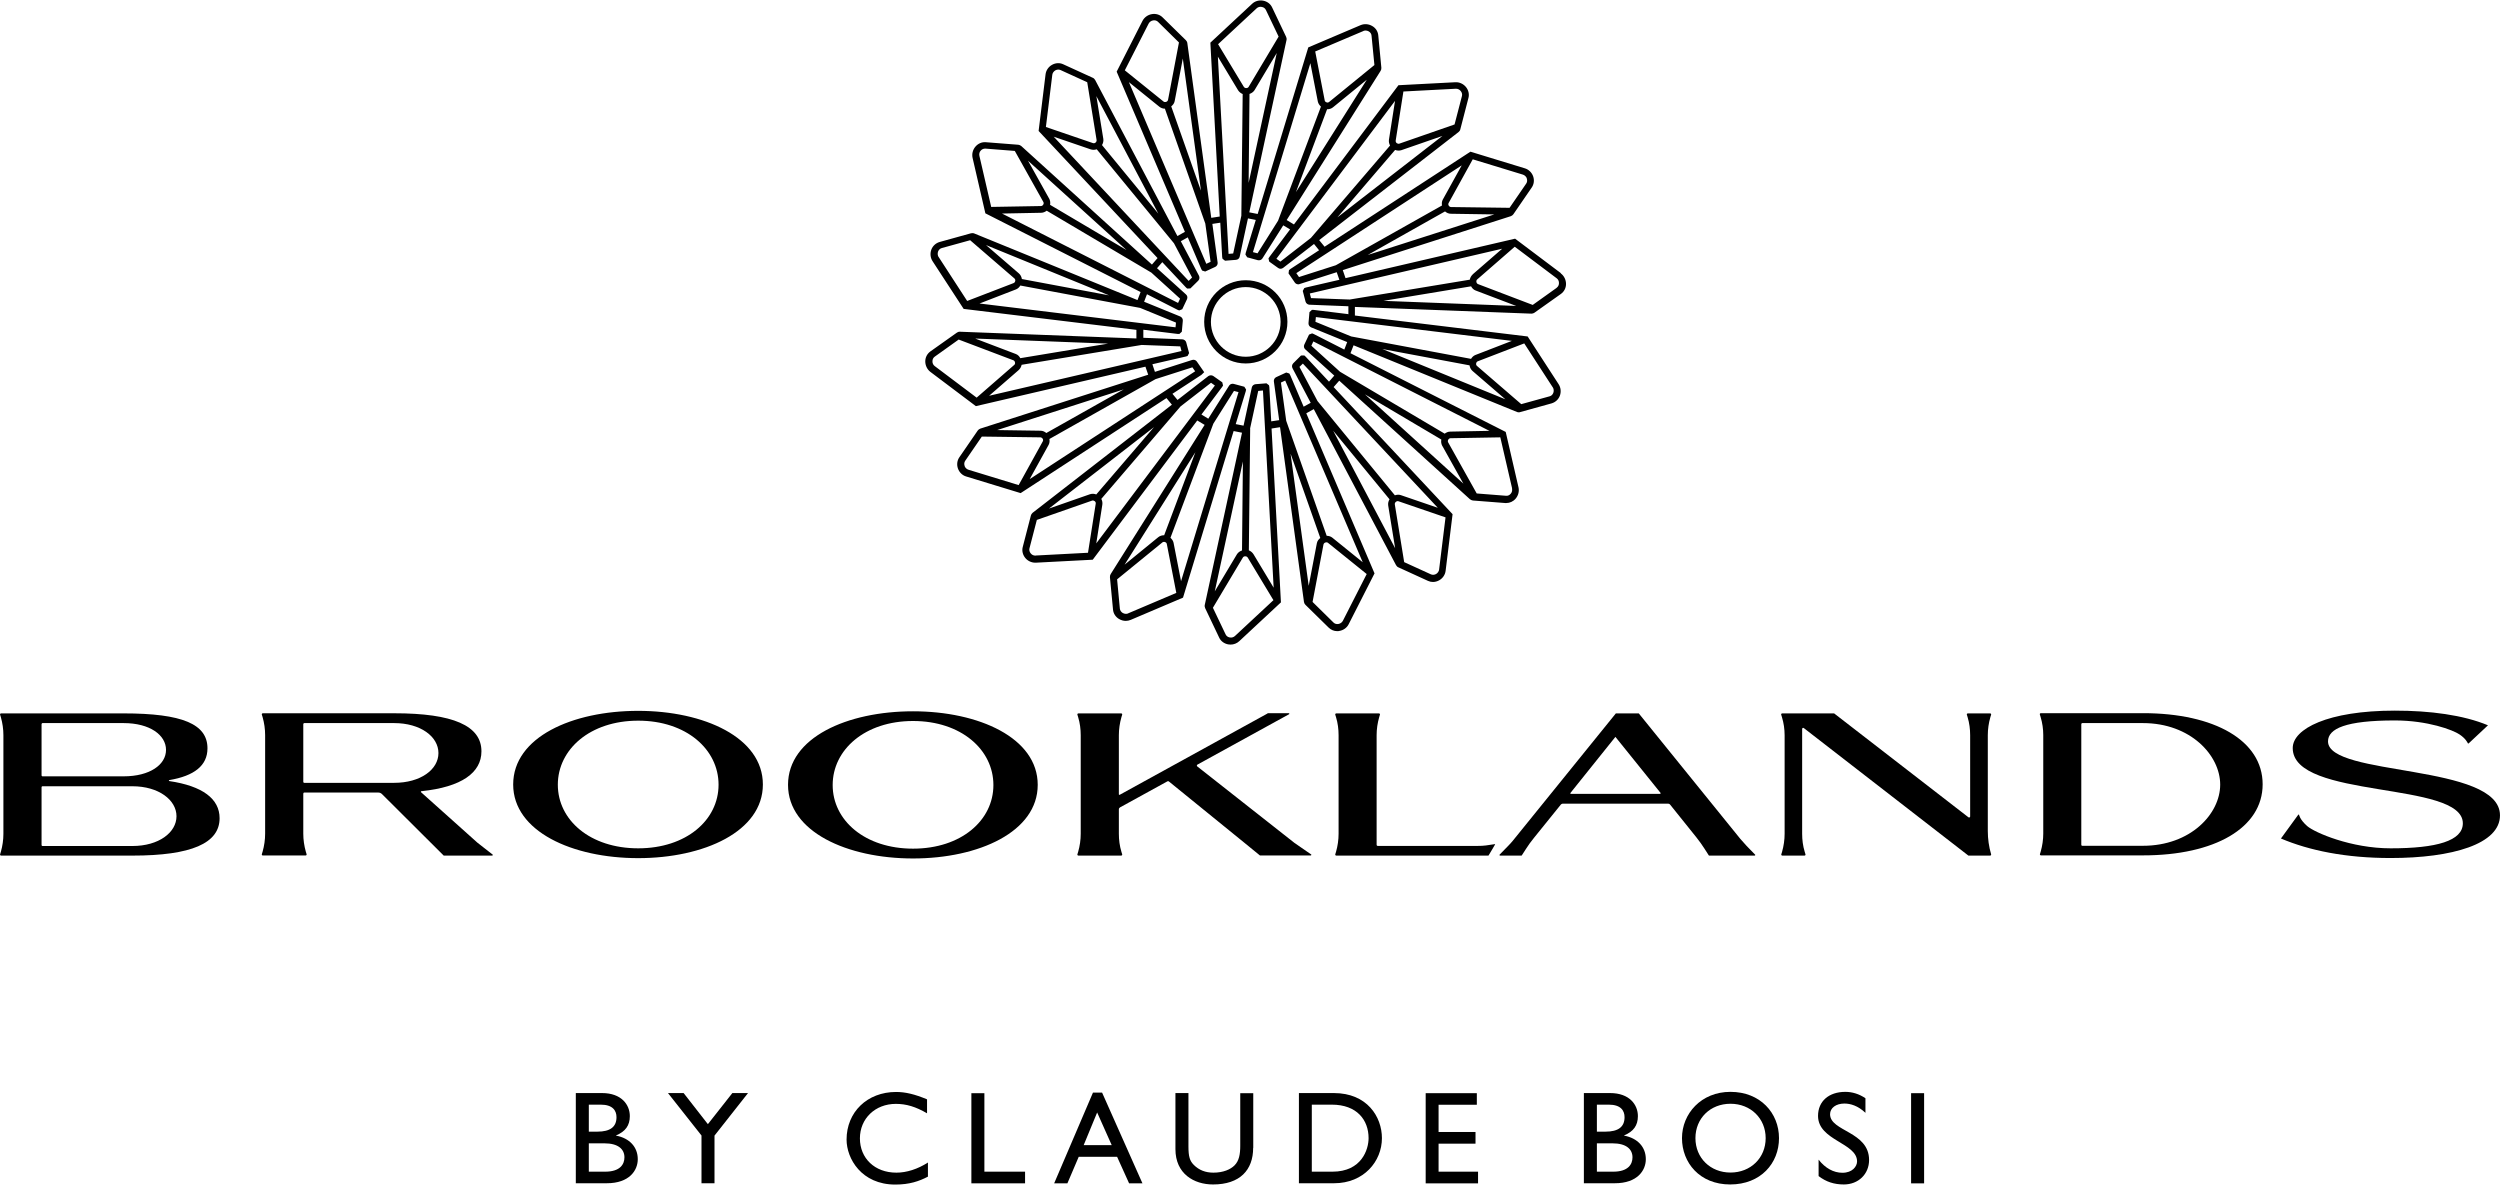 <svg width="191" height="91" viewBox="0 0 191 91" fill="none" xmlns="http://www.w3.org/2000/svg">
<g clip-path="url(#clip0_2297_281)">
<path d="M95.175 21.41C93.423 21.41 92 22.834 92 24.586C92 26.338 93.423 27.769 95.175 27.769C96.927 27.769 98.359 26.346 98.359 24.586C98.359 22.825 96.936 21.41 95.175 21.41ZM95.175 27.256C93.71 27.256 92.514 26.06 92.514 24.594C92.514 23.129 93.71 21.933 95.175 21.933C96.641 21.933 97.837 23.129 97.837 24.594C97.837 26.06 96.641 27.256 95.175 27.256Z" fill="black"/>
<path d="M119.231 20.854L115.752 18.235L102.798 21.25L102.588 20.635L115.424 16.517C115.5 16.491 115.576 16.433 115.618 16.374L117.024 14.327C117.193 14.083 117.235 13.771 117.134 13.476C117.033 13.181 116.788 12.946 116.502 12.861L112.341 11.589L101.198 18.85L100.785 18.345L111.432 10.09C111.499 10.04 111.55 9.964 111.566 9.888L112.19 7.479C112.266 7.193 112.19 6.881 111.996 6.645C111.794 6.401 111.491 6.266 111.187 6.283L106.841 6.511L98.857 17.148L98.301 16.812L105.477 5.416C105.519 5.348 105.544 5.256 105.536 5.18L105.3 2.704C105.275 2.409 105.106 2.139 104.837 1.988C104.567 1.828 104.239 1.802 103.952 1.92L99.952 3.622L96.086 16.348L95.445 16.222L98.292 3.049C98.309 2.973 98.292 2.881 98.259 2.813L97.189 0.564C97.063 0.295 96.81 0.109 96.507 0.051C96.195 -0.008 95.875 0.084 95.656 0.295L92.472 3.26L93.188 16.542L92.54 16.643L90.712 3.293C90.704 3.209 90.653 3.125 90.603 3.074L88.825 1.331C88.615 1.12 88.32 1.028 88.008 1.078C87.697 1.129 87.427 1.322 87.284 1.6L85.313 5.475L90.527 17.713L89.954 18.033L83.671 6.115C83.629 6.039 83.561 5.972 83.494 5.946L81.228 4.91C80.959 4.784 80.647 4.801 80.377 4.952C80.1 5.104 79.914 5.382 79.88 5.685L79.35 10.006L88.438 19.717L88.008 20.214L78.028 11.16C77.969 11.109 77.884 11.067 77.8 11.059L75.315 10.865C75.012 10.84 74.726 10.966 74.524 11.202C74.322 11.438 74.237 11.758 74.305 12.061L75.282 16.298L87.141 22.311L86.905 22.926L74.439 17.839C74.364 17.805 74.271 17.805 74.187 17.822L71.786 18.488C71.5 18.572 71.264 18.782 71.155 19.069C71.045 19.364 71.079 19.692 71.247 19.953L73.623 23.6L86.821 25.201V25.858L73.344 25.344C73.26 25.335 73.168 25.369 73.109 25.411L71.079 26.851C70.835 27.028 70.691 27.306 70.691 27.609C70.691 27.921 70.835 28.224 71.079 28.41L74.557 31.029L87.511 28.014L87.722 28.628L74.894 32.747C74.819 32.773 74.743 32.831 74.701 32.89L73.294 34.937C73.126 35.181 73.083 35.493 73.184 35.788C73.286 36.083 73.521 36.318 73.816 36.403L77.977 37.674L89.12 30.414L89.533 30.919L78.887 39.182C78.828 39.233 78.777 39.308 78.76 39.384L78.137 41.793C78.061 42.08 78.137 42.391 78.331 42.627C78.516 42.854 78.802 42.989 79.089 42.989C79.106 42.989 79.123 42.989 79.139 42.989L83.485 42.762L91.47 32.124L92.034 32.461L84.858 43.857C84.816 43.924 84.791 44.017 84.799 44.101L85.035 46.577C85.06 46.872 85.237 47.142 85.498 47.293C85.658 47.386 85.835 47.436 86.004 47.436C86.13 47.436 86.256 47.411 86.383 47.36L90.383 45.659L94.249 32.932L94.89 33.059L92.043 46.223C92.026 46.299 92.043 46.392 92.076 46.468L93.146 48.717C93.272 48.986 93.525 49.171 93.828 49.23C93.887 49.239 93.955 49.247 94.014 49.247C94.258 49.247 94.502 49.154 94.679 48.986L97.863 46.021L97.147 32.739L97.795 32.638L99.623 45.988C99.632 46.063 99.674 46.148 99.733 46.206L101.51 47.95C101.687 48.127 101.923 48.22 102.167 48.22C102.217 48.22 102.276 48.22 102.327 48.203C102.638 48.152 102.908 47.959 103.043 47.681L105.014 43.806L99.8 31.576L100.373 31.256L106.656 43.174C106.698 43.25 106.766 43.318 106.833 43.343L109.099 44.379C109.225 44.438 109.351 44.463 109.478 44.463C109.638 44.463 109.798 44.421 109.949 44.337C110.227 44.185 110.413 43.907 110.446 43.604L110.977 39.283L101.889 29.572L102.318 29.083L112.299 38.138C112.358 38.188 112.451 38.23 112.527 38.239L115.003 38.432C115.003 38.432 115.053 38.432 115.079 38.432C115.348 38.432 115.609 38.315 115.795 38.096C115.997 37.86 116.081 37.54 116.014 37.236L115.037 33L103.177 26.986L103.413 26.38L115.896 31.475C115.938 31.492 115.988 31.501 116.039 31.501C116.073 31.501 116.106 31.501 116.14 31.484L118.54 30.818C118.827 30.734 119.063 30.524 119.172 30.237C119.282 29.942 119.248 29.614 119.079 29.353L116.713 25.706L103.514 24.106V23.449L116.982 23.962C116.982 23.962 116.999 23.962 117.007 23.962C117.083 23.962 117.167 23.937 117.226 23.895L119.256 22.455C119.501 22.278 119.644 22 119.644 21.697C119.644 21.385 119.501 21.082 119.256 20.896L119.231 20.854ZM112.392 21.874C112.468 22.017 112.577 22.135 112.737 22.194L115.837 23.373L105.696 22.985L112.4 21.874H112.392ZM112.518 20.964C112.4 21.073 112.324 21.208 112.291 21.368L103.119 22.884L100.162 22.775L100.07 22.421L114.767 19.002L112.51 20.964H112.518ZM99.034 20.871L111.676 12.634L110.227 15.253C110.151 15.397 110.143 15.548 110.168 15.7L102.057 20.265L99.244 21.166L99.034 20.863V20.871ZM110.404 16.155C110.53 16.264 110.682 16.331 110.851 16.331L114.161 16.382L104.491 19.482L110.396 16.155H110.404ZM116.645 13.636C116.696 13.771 116.679 13.914 116.603 14.024L115.331 15.877L110.859 15.818C110.792 15.818 110.724 15.776 110.682 15.708C110.64 15.641 110.64 15.565 110.682 15.498L112.518 12.171L116.35 13.341C116.485 13.384 116.603 13.493 116.654 13.636H116.645ZM97.517 19.768L106.58 7.707L106.117 10.663C106.092 10.823 106.125 10.975 106.201 11.118L100.154 18.176L97.821 19.987L97.526 19.776L97.517 19.768ZM106.589 11.455C106.673 11.489 106.757 11.505 106.841 11.505C106.917 11.505 106.993 11.497 107.069 11.472L110.202 10.385L102.175 16.609L106.58 11.463L106.589 11.455ZM111.221 6.78C111.373 6.772 111.507 6.839 111.6 6.957C111.693 7.067 111.726 7.21 111.693 7.336L111.128 9.509L106.909 10.975C106.841 11 106.766 10.975 106.707 10.933C106.648 10.882 106.622 10.815 106.631 10.739L107.22 6.991L111.221 6.78ZM96.077 19.355L95.724 19.263L100.112 4.826L100.684 7.766C100.718 7.917 100.811 8.044 100.92 8.145L97.644 16.862L96.069 19.364L96.077 19.355ZM101.4 8.347C101.4 8.347 101.4 8.347 101.409 8.347C101.569 8.347 101.729 8.296 101.855 8.187L104.424 6.09L99.008 14.681L101.392 8.338L101.4 8.347ZM104.155 2.367C104.289 2.308 104.441 2.325 104.576 2.4C104.702 2.476 104.778 2.594 104.786 2.729L105.005 4.969L101.543 7.791C101.493 7.833 101.417 7.85 101.341 7.816C101.266 7.791 101.215 7.732 101.207 7.665L100.482 3.933L104.171 2.367H104.155ZM94.224 19.364L93.862 19.397L93.045 4.329L94.586 6.89C94.671 7.024 94.797 7.126 94.94 7.184L94.839 16.483L94.216 19.364H94.224ZM95.462 7.176C95.614 7.126 95.749 7.033 95.841 6.898L97.543 4.051L95.395 13.973L95.462 7.176ZM96.001 0.64C96.111 0.539 96.254 0.497 96.406 0.531C96.549 0.556 96.658 0.64 96.717 0.766L97.686 2.796L95.395 6.637C95.361 6.696 95.294 6.73 95.21 6.73C95.134 6.73 95.067 6.696 95.024 6.629L93.062 3.377L95.993 0.649L96.001 0.64ZM89.002 8.313L92.085 17.081L92.489 20.004L92.161 20.155L86.248 6.275L88.573 8.153C88.699 8.254 88.851 8.305 89.011 8.305L89.002 8.313ZM91.74 14.537L89.482 8.128C89.609 8.027 89.71 7.9 89.743 7.732L90.367 4.472L91.748 14.529L91.74 14.537ZM87.756 1.802C87.823 1.676 87.949 1.583 88.101 1.558C88.244 1.533 88.379 1.575 88.472 1.668L90.072 3.243L89.238 7.631C89.221 7.698 89.171 7.757 89.095 7.783C89.019 7.808 88.943 7.799 88.893 7.757L85.936 5.374L87.756 1.802ZM84.294 10.613L83.763 7.345L88.497 16.323L84.193 11.084C84.277 10.941 84.319 10.781 84.294 10.613ZM83.797 11.413L89.693 18.589L91.074 21.2L90.813 21.461L80.504 10.444L83.334 11.413C83.41 11.438 83.485 11.446 83.561 11.446C83.637 11.446 83.721 11.43 83.797 11.404V11.413ZM80.394 5.719C80.411 5.576 80.504 5.449 80.63 5.374C80.757 5.306 80.9 5.298 81.018 5.348L83.064 6.283L83.78 10.697C83.789 10.764 83.763 10.84 83.704 10.89C83.645 10.941 83.57 10.958 83.502 10.933L79.906 9.703L80.394 5.727V5.719ZM80.158 15.178L78.541 12.28L86.063 19.102L80.226 15.649C80.26 15.489 80.234 15.321 80.158 15.169V15.178ZM79.965 16.096L87.966 20.829L90.156 22.817L90.004 23.145L76.554 16.315L79.544 16.256C79.704 16.256 79.847 16.188 79.973 16.096H79.965ZM74.827 11.91C74.793 11.766 74.827 11.615 74.928 11.505C75.021 11.396 75.164 11.345 75.29 11.354L77.531 11.531L79.712 15.43C79.746 15.489 79.746 15.565 79.704 15.632C79.662 15.7 79.603 15.742 79.527 15.742L75.728 15.809L74.827 11.91ZM78.07 21.309C78.044 21.149 77.969 20.998 77.842 20.888L75.332 18.724L84.732 22.564L78.07 21.318V21.309ZM77.96 21.815L87.107 23.524L89.844 24.645L89.811 25.007L74.835 23.188L77.623 22.109C77.775 22.05 77.876 21.941 77.96 21.806V21.815ZM71.71 19.642C71.635 19.524 71.618 19.364 71.668 19.22C71.719 19.086 71.82 18.985 71.955 18.951L74.119 18.353L77.505 21.276C77.556 21.326 77.581 21.393 77.564 21.469C77.547 21.545 77.505 21.604 77.438 21.629L73.892 22.994L71.71 19.633V19.642ZM77.952 27.365C77.876 27.222 77.766 27.104 77.606 27.045L74.507 25.866L84.656 26.253L77.952 27.365ZM77.825 28.275C77.943 28.165 78.019 28.03 78.053 27.87L87.225 26.354L90.173 26.464L90.266 26.818L75.568 30.237L77.825 28.275ZM71.239 27.593C71.239 27.449 71.306 27.323 71.416 27.247L73.243 25.942L77.421 27.525C77.489 27.55 77.531 27.609 77.547 27.694C77.564 27.769 77.539 27.845 77.48 27.887L74.616 30.38L71.416 27.972C71.298 27.887 71.231 27.744 71.239 27.593ZM79.939 33.084C79.813 32.975 79.662 32.907 79.493 32.907L76.183 32.857L85.852 29.749L79.948 33.076L79.939 33.084ZM80.116 33.985C80.192 33.842 80.201 33.691 80.175 33.539L88.286 28.965L91.099 28.064L91.31 28.367L78.668 36.605L80.116 33.985ZM73.698 35.594C73.648 35.459 73.665 35.316 73.74 35.207L75.012 33.354L79.485 33.413C79.552 33.413 79.619 33.455 79.662 33.522C79.704 33.589 79.704 33.665 79.662 33.733L77.825 37.06L73.993 35.889C73.858 35.847 73.74 35.737 73.69 35.594H73.698ZM83.755 37.776C83.603 37.717 83.435 37.708 83.275 37.759L80.142 38.854L88.168 32.629L83.755 37.776ZM84.142 38.112L90.19 31.054L92.523 29.243L92.818 29.454L83.755 41.515L84.218 38.559C84.243 38.399 84.21 38.247 84.134 38.104L84.142 38.112ZM79.123 42.45C78.954 42.45 78.836 42.391 78.743 42.273C78.651 42.164 78.617 42.02 78.651 41.894L79.215 39.721L83.435 38.247C83.502 38.222 83.578 38.247 83.637 38.289C83.696 38.34 83.73 38.407 83.713 38.483L83.123 42.231L79.123 42.442V42.45ZM94.62 29.968L90.232 44.404L89.659 41.465C89.626 41.313 89.533 41.187 89.423 41.086L92.7 32.368L94.275 29.867L94.629 29.959L94.62 29.968ZM88.943 40.892C88.783 40.892 88.623 40.934 88.488 41.044L85.919 43.141L91.327 34.55L88.943 40.892ZM86.198 46.864C86.063 46.922 85.911 46.906 85.776 46.83C85.65 46.754 85.574 46.636 85.557 46.501L85.347 44.261L88.808 41.439C88.859 41.397 88.943 41.389 89.011 41.414C89.086 41.439 89.137 41.498 89.145 41.566L89.87 45.297L86.181 46.864H86.198ZM94.89 42.054C94.738 42.105 94.603 42.197 94.511 42.332L92.809 45.179L94.957 35.257L94.89 42.054ZM95.504 32.747L96.128 29.867L96.49 29.833L97.307 44.901L95.766 42.341C95.681 42.206 95.555 42.105 95.412 42.046L95.513 32.747H95.504ZM94.351 48.59C94.241 48.691 94.09 48.733 93.946 48.7C93.803 48.674 93.694 48.59 93.635 48.464L92.666 46.434L94.957 42.593C94.991 42.534 95.058 42.501 95.142 42.501C95.218 42.501 95.285 42.534 95.328 42.602L97.29 45.853L94.359 48.582L94.351 48.59ZM101.358 40.934L98.267 32.149L97.863 29.227L98.191 29.075L104.112 42.955L101.788 41.077C101.661 40.976 101.518 40.942 101.358 40.934ZM98.612 34.693L100.87 41.102C100.743 41.203 100.642 41.33 100.609 41.498L99.985 44.758L98.604 34.693H98.612ZM102.596 47.428C102.529 47.554 102.403 47.647 102.251 47.672C102.108 47.697 101.973 47.655 101.88 47.563L100.28 45.988L101.114 41.599C101.131 41.532 101.181 41.473 101.257 41.448C101.333 41.422 101.409 41.431 101.459 41.473L104.416 43.857L102.596 47.428ZM106.058 38.618L106.589 41.886L101.855 32.907L106.159 38.146C106.075 38.289 106.033 38.449 106.058 38.618ZM106.563 37.834L100.659 30.642L99.278 28.03L99.539 27.778L109.848 38.795L107.018 37.826C106.867 37.776 106.715 37.792 106.563 37.843V37.834ZM109.949 43.511C109.932 43.654 109.84 43.781 109.713 43.857C109.587 43.924 109.444 43.932 109.326 43.882L107.279 42.947L106.563 38.533C106.555 38.466 106.58 38.39 106.648 38.34C106.707 38.289 106.782 38.272 106.85 38.298L110.438 39.527L109.949 43.503V43.511ZM110.185 34.053L111.802 36.95L104.281 30.128L110.118 33.581C110.084 33.741 110.109 33.91 110.185 34.061V34.053ZM110.379 33.135L102.377 28.401L100.187 26.413L100.339 26.085L113.79 32.916L110.8 32.975C110.64 32.975 110.488 33.042 110.37 33.135H110.379ZM115.517 37.321C115.55 37.464 115.517 37.615 115.416 37.725C115.323 37.834 115.197 37.893 115.062 37.877L112.821 37.7L110.64 33.8C110.606 33.741 110.606 33.657 110.648 33.589C110.69 33.522 110.749 33.48 110.825 33.48L114.624 33.413L115.525 37.312L115.517 37.321ZM112.274 27.921C112.299 28.081 112.375 28.233 112.501 28.342L115.011 30.507L105.612 26.666L112.274 27.913V27.921ZM112.383 27.416L103.236 25.706L100.499 24.586L100.533 24.224L115.508 26.043L112.72 27.121C112.569 27.18 112.468 27.289 112.383 27.424V27.416ZM118.633 29.589C118.709 29.707 118.726 29.867 118.675 30.01C118.625 30.145 118.524 30.246 118.389 30.279L116.224 30.877L112.838 27.955C112.788 27.913 112.762 27.837 112.779 27.761C112.796 27.685 112.838 27.626 112.906 27.601L116.452 26.236L118.633 29.597V29.589ZM102.975 23.996L100.364 23.676H100.23L100.044 23.845L99.969 24.687C99.96 24.822 100.036 24.948 100.162 25.007L102.925 26.135L102.706 26.708L100.373 25.521L100.246 25.47L100.011 25.563L99.648 26.329C99.589 26.456 99.623 26.607 99.724 26.691L101.939 28.696L101.535 29.159L99.749 27.247L99.648 27.155H99.539L99.396 27.163L98.806 27.753C98.705 27.854 98.68 28.005 98.747 28.132L100.137 30.776L99.598 31.071L98.57 28.654L98.503 28.536L98.267 28.46L97.501 28.814C97.374 28.873 97.307 29.008 97.324 29.142L97.728 32.099L97.122 32.191L96.978 29.572L96.953 29.437L96.759 29.285L95.917 29.353C95.782 29.37 95.665 29.471 95.639 29.597L95.007 32.52L94.409 32.402L95.176 29.892L95.201 29.757L95.067 29.547L94.249 29.328C94.115 29.294 93.972 29.353 93.904 29.462L92.312 31.989L91.79 31.669L93.365 29.572L93.441 29.454L93.382 29.21L92.7 28.73C92.59 28.654 92.439 28.654 92.321 28.73L89.962 30.557L89.575 30.086L91.782 28.645L92.001 28.435L91.436 27.618C91.361 27.508 91.209 27.458 91.083 27.5L88.236 28.41L88.042 27.828L90.594 27.239L90.729 27.197L90.847 26.978L90.628 26.161C90.594 26.026 90.468 25.933 90.333 25.925L87.351 25.807V25.192L89.971 25.512H90.106L90.291 25.344L90.367 24.51C90.383 24.367 90.299 24.24 90.173 24.181L87.41 23.053L87.629 22.48L89.962 23.668L90.089 23.718L90.325 23.625L90.687 22.859C90.746 22.733 90.712 22.581 90.611 22.497L88.396 20.492L88.8 20.029L90.594 21.949L90.695 22.042H90.805L90.948 22.034L91.546 21.444C91.647 21.343 91.664 21.191 91.605 21.073L90.215 18.429L90.746 18.134L91.773 20.543L91.841 20.669L92.076 20.745L92.843 20.391C92.969 20.332 93.045 20.198 93.028 20.063L92.624 17.106L93.23 17.014L93.374 19.633L93.399 19.768L93.593 19.919L94.426 19.852C94.57 19.844 94.688 19.743 94.713 19.608L95.344 16.685L95.942 16.803L95.176 19.313L95.151 19.448L95.285 19.658L96.094 19.877C96.094 19.877 96.153 19.886 96.178 19.886C96.288 19.886 96.389 19.835 96.448 19.743L98.04 17.216L98.562 17.527L96.987 19.625L96.911 19.743L96.97 19.987L97.652 20.475C97.703 20.517 97.77 20.534 97.838 20.534C97.905 20.534 97.972 20.509 98.031 20.467L100.39 18.639L100.777 19.119L98.587 20.551L98.478 20.635L98.444 20.888L98.924 21.587C98.983 21.671 99.084 21.722 99.185 21.722C99.219 21.722 99.252 21.722 99.278 21.705L102.125 20.796L102.327 21.377L99.775 21.966L99.648 22.008L99.531 22.227L99.741 23.036C99.775 23.171 99.901 23.272 100.036 23.28L103.017 23.398V24.013L102.975 23.996ZM118.928 21.991L117.1 23.297L112.922 21.705C112.855 21.68 112.813 21.621 112.796 21.537C112.788 21.461 112.805 21.385 112.864 21.343L115.727 18.85L118.928 21.259C119.046 21.343 119.113 21.486 119.105 21.638C119.105 21.781 119.037 21.907 118.928 21.983V21.991Z" fill="black"/>
<path d="M3.175 64.551V60.146C3.175 60.104 3.208 60.07 3.25 60.07H10.115C12.128 60.07 13.484 61.123 13.484 62.361C13.484 63.599 12.136 64.635 10.115 64.635H3.25C3.208 64.635 3.175 64.602 3.175 64.551ZM3.175 59.236V55.328C3.175 55.286 3.208 55.244 3.25 55.244H9.441C11.454 55.244 12.684 56.162 12.684 57.291C12.684 58.419 11.454 59.312 9.441 59.312H3.25C3.208 59.312 3.175 59.279 3.175 59.228M0.083 54.503C0.033 54.503 -0.009 54.553 0.008 54.604L0.067 54.798C0.193 55.244 0.26 55.707 0.26 56.17V63.7C0.26 64.164 0.193 64.627 0.067 65.073L0.008 65.267C-0.009 65.317 0.033 65.368 0.083 65.368H10.123C14.621 65.368 16.777 64.425 16.777 62.513C16.777 61.03 15.48 60.053 12.936 59.674C12.894 59.674 12.886 59.607 12.936 59.599C14.832 59.279 15.851 58.495 15.851 57.173C15.851 55.32 13.93 54.503 9.441 54.503H0.083Z" fill="black"/>
<path d="M23.171 59.733V55.328C23.171 55.286 23.204 55.244 23.247 55.244H30.111C32.124 55.244 33.497 56.272 33.497 57.535C33.497 58.798 32.124 59.809 30.111 59.809H23.247C23.204 59.809 23.171 59.775 23.171 59.725M20.08 54.494C20.029 54.494 19.987 54.545 20.004 54.596L20.063 54.789C20.189 55.236 20.256 55.699 20.256 56.162V63.692C20.256 64.155 20.189 64.618 20.063 65.065L20.004 65.258C19.987 65.309 20.029 65.36 20.08 65.36H23.348C23.398 65.36 23.44 65.309 23.423 65.258L23.364 65.065C23.238 64.618 23.171 64.155 23.171 63.692V60.635C23.171 60.592 23.204 60.55 23.247 60.55H28.898C29.008 60.55 29.109 60.592 29.184 60.668L33.901 65.368H37.615C37.615 65.368 37.675 65.317 37.641 65.292L36.478 64.383L32.158 60.517C32.158 60.517 32.149 60.449 32.183 60.449C35.282 60.129 36.782 59.026 36.782 57.4C36.782 55.446 34.617 54.494 30.128 54.494H20.088H20.08Z" fill="black"/>
<path d="M42.618 59.952C42.618 57.249 45.086 55.059 48.758 55.059C52.431 55.059 54.898 57.249 54.898 59.952C54.898 62.656 52.431 64.812 48.758 64.812C45.086 64.812 42.618 62.656 42.618 59.952ZM39.207 59.935C39.207 63.523 43.73 65.562 48.758 65.562C53.787 65.562 58.284 63.523 58.284 59.935C58.284 56.347 53.787 54.309 48.758 54.309C43.73 54.309 39.207 56.314 39.207 59.935Z" fill="black"/>
<path d="M96.852 54.503L85.54 60.727C85.54 60.727 85.481 60.727 85.481 60.694V56.17C85.481 55.707 85.549 55.244 85.675 54.798L85.734 54.604C85.751 54.553 85.709 54.503 85.658 54.503H82.39C82.34 54.503 82.297 54.553 82.314 54.604L82.373 54.798C82.508 55.244 82.567 55.707 82.567 56.17V63.7C82.567 64.164 82.5 64.627 82.373 65.073L82.314 65.267C82.297 65.317 82.34 65.368 82.39 65.368H85.658C85.709 65.368 85.751 65.317 85.734 65.267L85.675 65.073C85.54 64.627 85.481 64.164 85.481 63.7V61.831C85.481 61.772 85.515 61.721 85.565 61.687L89.196 59.691C89.196 59.691 89.263 59.674 89.288 59.691L95.075 64.391L96.262 65.36H100.153C100.153 65.36 100.212 65.309 100.179 65.284L98.898 64.399L91.47 58.554C91.428 58.52 91.428 58.445 91.478 58.419L97.542 55.084L98.494 54.562C98.494 54.562 98.519 54.486 98.477 54.486H96.835L96.852 54.503Z" fill="black"/>
<path d="M102.091 54.503C102.041 54.503 101.999 54.553 102.015 54.604L102.074 54.798C102.209 55.244 102.268 55.707 102.268 56.17V63.7C102.268 64.164 102.201 64.627 102.074 65.073L102.015 65.267C101.999 65.317 102.041 65.368 102.091 65.368H113.698C113.698 65.368 113.731 65.368 113.731 65.351C113.731 65.351 114.228 64.526 114.228 64.509C114.228 64.484 114.203 64.492 114.203 64.492L113.521 64.593C113.327 64.618 113.133 64.627 112.931 64.627H105.258C105.216 64.627 105.174 64.593 105.174 64.543V56.17C105.174 55.707 105.241 55.244 105.368 54.798L105.427 54.604C105.443 54.553 105.401 54.503 105.351 54.503H102.083H102.091Z" fill="black"/>
<path d="M150.343 54.503C150.293 54.503 150.251 54.553 150.268 54.604L150.327 54.798C150.461 55.244 150.52 55.707 150.52 56.17V62.378C150.52 62.445 150.444 62.479 150.394 62.445L140.127 54.503H136.16C136.109 54.503 136.067 54.553 136.084 54.604L136.143 54.798C136.278 55.244 136.345 55.707 136.345 56.17V63.7C136.345 64.164 136.278 64.627 136.151 65.073L136.092 65.267C136.075 65.317 136.118 65.368 136.168 65.368H137.861C137.92 65.368 137.954 65.317 137.937 65.267L137.878 65.073C137.743 64.627 137.684 64.164 137.684 63.7V55.69C137.684 55.623 137.76 55.581 137.81 55.623L150.385 65.368H152.045C152.095 65.368 152.137 65.317 152.121 65.267C151.952 64.694 151.868 64.088 151.868 63.49V56.17C151.868 55.707 151.935 55.244 152.062 54.798L152.121 54.604C152.137 54.553 152.095 54.503 152.045 54.503H150.352H150.343Z" fill="black"/>
<path d="M159.011 64.551V55.328C159.011 55.286 159.044 55.244 159.086 55.244H163.719C167.366 55.244 169.623 57.712 169.623 59.944C169.623 62.176 167.366 64.618 163.719 64.618H159.086C159.044 64.618 159.011 64.585 159.011 64.534M155.919 54.486C155.869 54.486 155.827 54.536 155.844 54.587L155.903 54.781C156.037 55.227 156.105 55.69 156.105 56.154V63.684C156.105 64.147 156.037 64.61 155.911 65.056L155.852 65.25C155.835 65.301 155.877 65.351 155.928 65.351H163.736C169.202 65.351 172.866 63.254 172.866 59.919C172.866 56.583 169.193 54.486 163.736 54.486H155.928H155.919Z" fill="black"/>
<path d="M63.616 59.977C63.616 57.274 66.084 55.084 69.756 55.084C73.429 55.084 75.896 57.274 75.896 59.977C75.896 62.681 73.429 64.837 69.756 64.837C66.084 64.837 63.616 62.681 63.616 59.977ZM60.205 59.961C60.205 63.549 64.728 65.587 69.756 65.587C74.785 65.587 79.282 63.549 79.282 59.961C79.282 56.373 74.785 54.343 69.756 54.343C64.728 54.343 60.205 56.347 60.205 59.961Z" fill="black"/>
<path d="M175.165 57.156C175.165 61.098 188.161 59.641 188.161 62.9C188.161 64.239 186.165 64.812 182.644 64.812C179.629 64.812 176.849 63.616 176.268 63.111C175.687 62.597 175.645 62.235 175.645 62.235H175.594L174.264 64.062C176.428 64.981 179.216 65.553 182.644 65.553C187.361 65.553 190.999 64.484 190.999 62.294C190.999 58.301 177.86 59.354 177.86 56.642C177.86 55.665 179.225 55.042 182.964 55.042C185.466 55.042 187.403 55.766 187.908 56.112C188.372 56.423 188.498 56.701 188.548 56.794C188.557 56.811 188.599 56.802 188.599 56.802L190.081 55.413C188.186 54.621 185.634 54.292 182.964 54.292C177.835 54.292 175.165 55.69 175.165 57.148" fill="black"/>
<path d="M119.98 60.584L123.417 56.297L126.87 60.584C126.87 60.584 126.87 60.651 126.836 60.651H120.005C120.005 60.651 119.955 60.609 119.972 60.584M123.459 54.494L115.567 64.248C115.466 64.366 115.365 64.484 115.255 64.593L114.564 65.301C114.564 65.301 114.564 65.368 114.59 65.368H116.232C116.232 65.368 116.257 65.368 116.266 65.351L116.569 64.879C116.763 64.576 116.973 64.281 117.209 63.995L119.256 61.46C119.256 61.46 119.332 61.401 119.382 61.401H127.459C127.51 61.401 127.552 61.426 127.586 61.46L129.607 63.978C129.826 64.256 130.037 64.543 130.222 64.837L130.551 65.351C130.551 65.351 130.567 65.368 130.584 65.368H134.071C134.071 65.368 134.122 65.326 134.097 65.301L133.448 64.635C133.28 64.458 133.12 64.273 132.959 64.088L125.202 54.503H123.45L123.459 54.494Z" fill="black"/>
<path d="M43.992 83.51H45.997C47.479 83.51 48.119 84.403 48.119 85.271C48.119 85.987 47.782 86.45 47.066 86.745V86.761C48.094 86.955 48.726 87.629 48.726 88.564C48.726 89.415 48.086 90.4 46.359 90.4H43.992V83.51ZM44.986 86.458H45.643C46.62 86.458 47.1 86.096 47.1 85.355C47.1 84.841 46.805 84.395 45.896 84.395H44.986V86.458ZM44.986 89.516H46.233C47.395 89.516 47.707 88.935 47.707 88.421C47.707 87.789 47.218 87.351 46.182 87.351H44.986V89.516Z" fill="black"/>
<path d="M55.952 83.51H57.148L54.588 86.761V90.4H53.594V86.753L51.033 83.51H52.229L54.082 85.886L55.952 83.51Z" fill="black"/>
<path d="M70.818 85.052C69.967 84.555 69.243 84.336 68.443 84.336C66.868 84.336 65.697 85.456 65.697 86.972C65.697 88.488 66.826 89.591 68.485 89.591C69.26 89.591 70.11 89.322 70.894 88.817V89.895C70.22 90.249 69.479 90.501 68.4 90.501C65.815 90.501 64.678 88.513 64.678 87.065C64.678 84.959 66.261 83.426 68.46 83.426C69.167 83.426 69.883 83.595 70.826 83.99V85.052H70.818Z" fill="black"/>
<path d="M75.198 89.516H78.315V90.409H74.213V83.519H75.207V89.524L75.198 89.516Z" fill="black"/>
<path d="M87.275 90.409H86.264L85.346 88.379H82.415L81.548 90.409H80.537L83.502 83.477H84.201L87.284 90.409H87.275ZM82.794 87.486H84.934L83.822 84.993L82.794 87.486Z" fill="black"/>
<path d="M95.741 87.696C95.741 89.389 94.73 90.493 92.675 90.493C91.218 90.493 89.803 89.676 89.803 87.797V83.51H90.797V87.587C90.797 88.362 90.898 88.69 91.209 89.002C91.605 89.398 92.102 89.591 92.7 89.591C93.458 89.591 94.006 89.347 94.317 89.036C94.671 88.682 94.755 88.177 94.755 87.528V83.519H95.749V87.705L95.741 87.696Z" fill="black"/>
<path d="M99.228 83.51H101.907C104.451 83.51 105.579 85.33 105.579 86.955C105.579 88.724 104.198 90.4 101.924 90.4H99.237V83.51H99.228ZM100.222 89.516H101.797C104.038 89.516 104.56 87.806 104.56 86.955C104.56 85.574 103.676 84.395 101.747 84.395H100.222V89.507V89.516Z" fill="black"/>
<path d="M112.83 84.403H109.907V86.484H112.729V87.376H109.907V89.516H112.923V90.409H108.922V83.519H112.83V84.412V84.403Z" fill="black"/>
<path d="M121.008 83.51H123.012C124.495 83.51 125.135 84.403 125.135 85.271C125.135 85.987 124.798 86.45 124.082 86.745V86.761C125.11 86.955 125.741 87.629 125.741 88.564C125.741 89.415 125.101 90.4 123.375 90.4H121.008V83.51ZM122.002 86.458H122.659C123.636 86.458 124.116 86.096 124.116 85.355C124.116 84.841 123.821 84.395 122.911 84.395H122.002V86.458ZM122.002 89.516H123.248C124.411 89.516 124.722 88.935 124.722 88.421C124.722 87.789 124.234 87.351 123.198 87.351H122.002V89.516Z" fill="black"/>
<path d="M132.21 83.418C134.484 83.418 135.916 85.035 135.916 86.955C135.916 88.876 134.518 90.493 132.185 90.493C129.852 90.493 128.504 88.825 128.504 86.955C128.504 85.085 129.969 83.418 132.201 83.418H132.21ZM132.21 89.583C133.751 89.583 134.897 88.463 134.897 86.955C134.897 85.448 133.751 84.327 132.21 84.327C130.669 84.327 129.531 85.439 129.531 86.955C129.531 88.471 130.677 89.583 132.21 89.583Z" fill="black"/>
<path d="M142.529 85.026C141.939 84.471 141.375 84.311 140.911 84.311C140.271 84.311 139.817 84.647 139.817 85.127C139.817 86.45 142.798 86.433 142.798 88.623C142.798 89.701 141.981 90.493 140.869 90.493C140.12 90.493 139.513 90.291 138.941 89.853V88.598C139.446 89.246 140.086 89.6 140.76 89.6C141.526 89.6 141.88 89.111 141.88 88.732C141.88 87.309 138.898 87.141 138.898 85.254C138.898 84.134 139.724 83.418 140.987 83.418C141.509 83.418 142.04 83.578 142.52 83.906V85.026H142.529Z" fill="black"/>
<path d="M147.002 90.409H146.008V83.519H147.002V90.409Z" fill="black"/>
</g>
<defs>
<clipPath id="clip0_2297_281">
<rect width="191" height="90.493" fill="white"/>
</clipPath>
</defs>
</svg>
